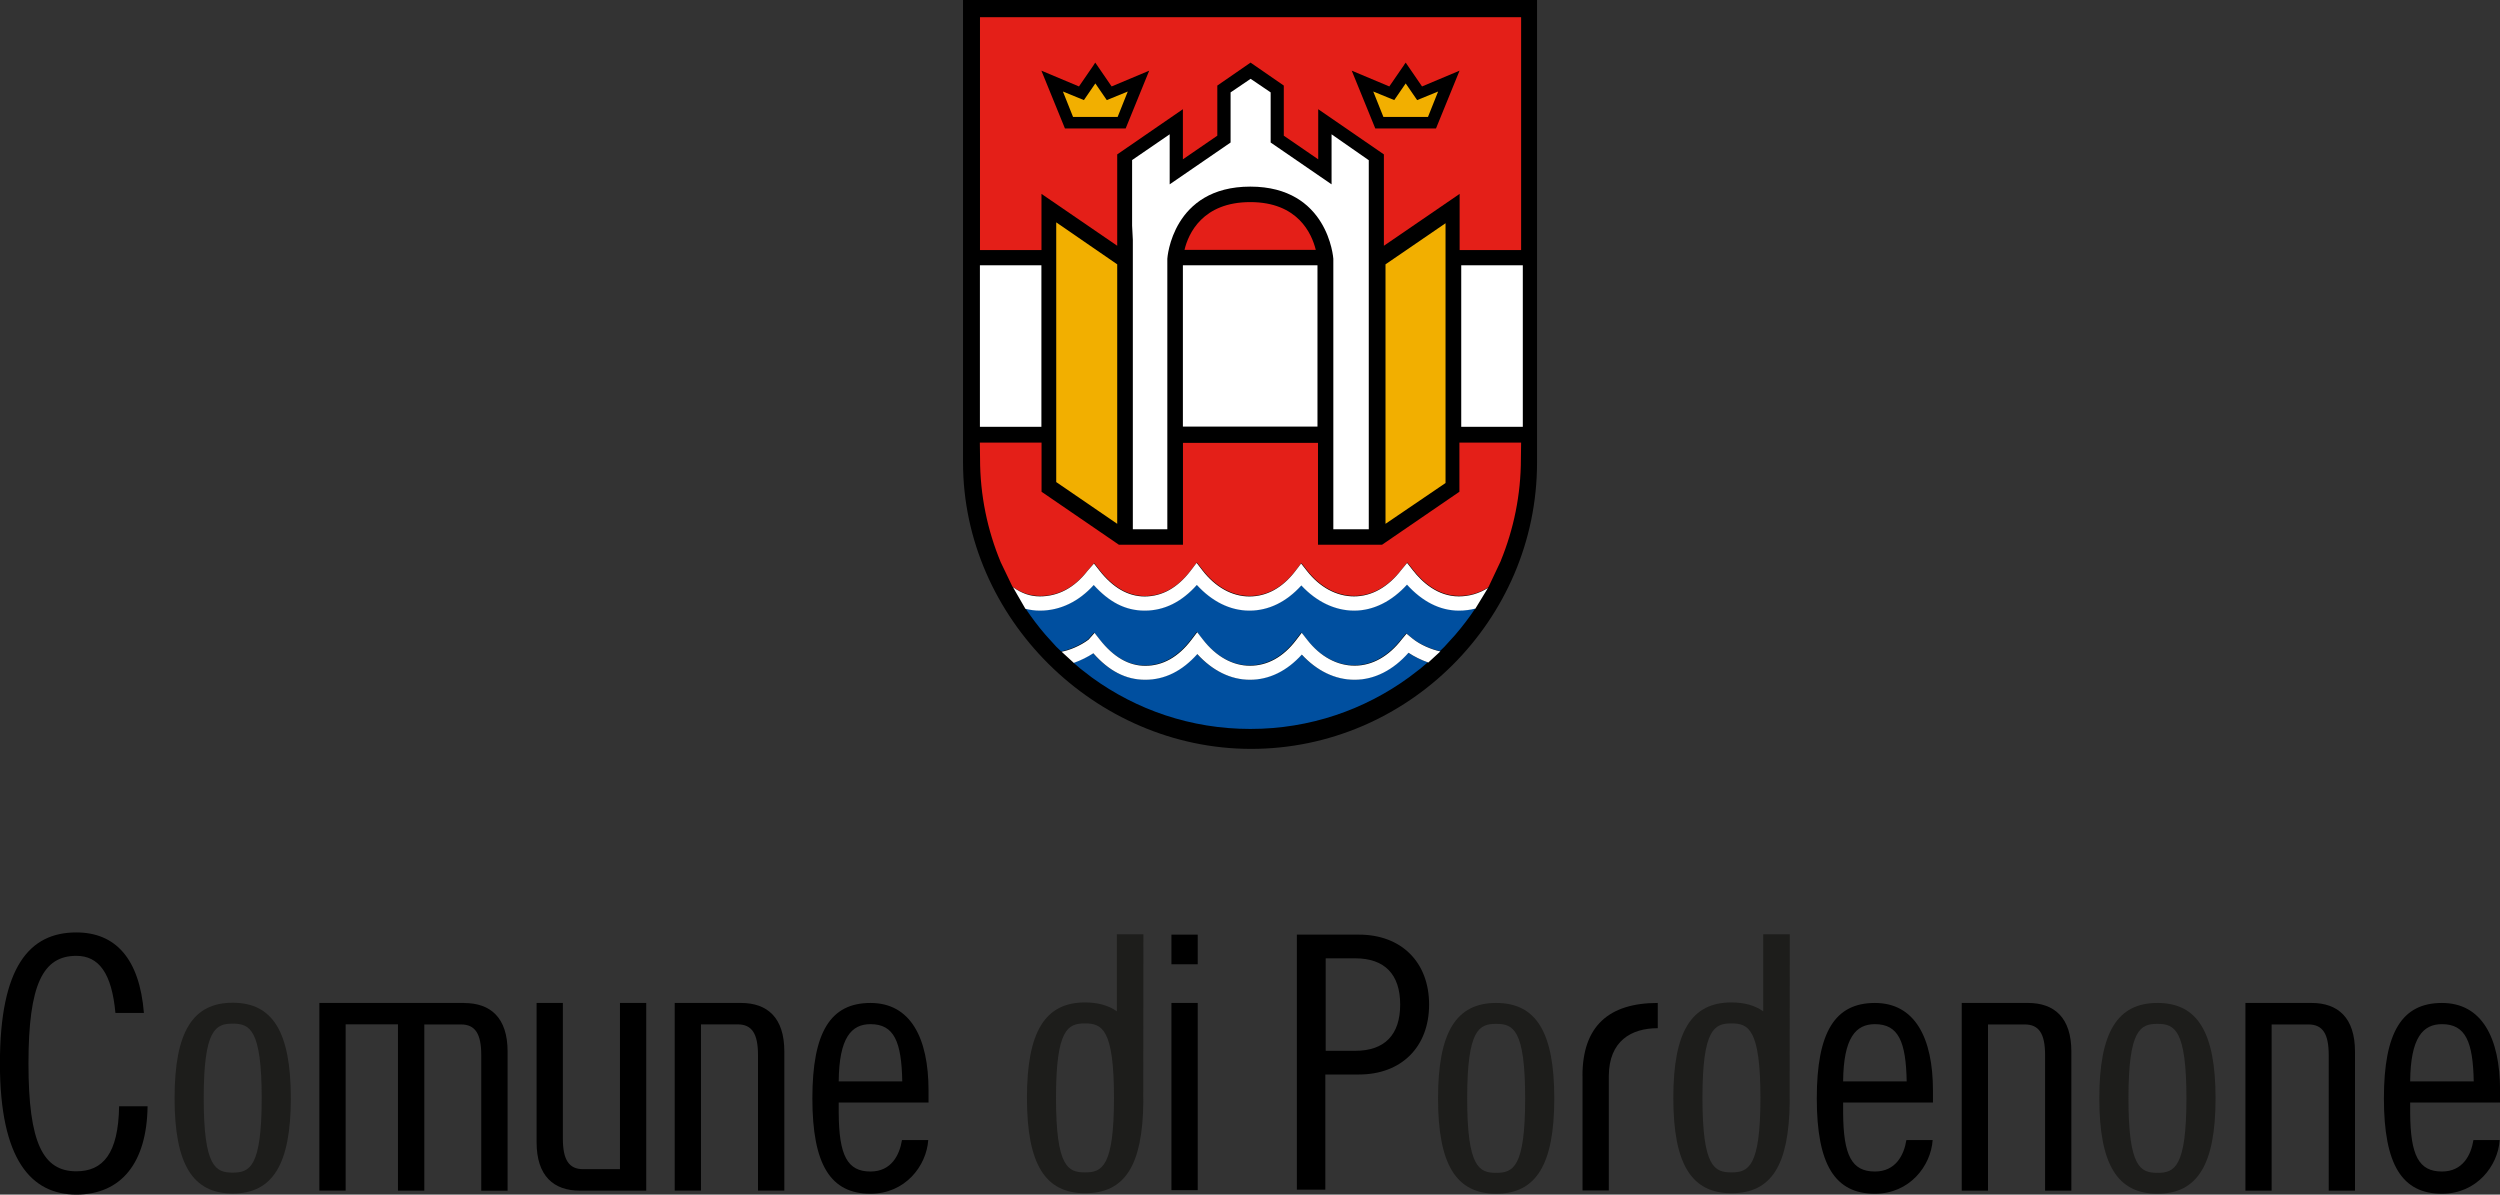 <?xml version="1.0" encoding="UTF-8"?> <svg xmlns="http://www.w3.org/2000/svg" id="Livello_2" data-name="Livello 2" viewBox="0 0 340.67 162.79"><rect x="0" y="0" width="340.67" height="162.79" fill="#333333" stroke="none"/><defs><style> .cls-1 { fill: #1d1d1b; } .cls-2 { fill: #fff; } .cls-3 { fill: #e41f18; } .cls-4 { isolation: isolate; } .cls-5 { fill: #004f9f; } .cls-6 { stroke: #000; stroke-linecap: round; stroke-linejoin: round; } .cls-7 { fill: #f2af00; } </style></defs><g id="Livello_2-2" data-name="Livello 2"><g><path d="M15.73,138.05c-.5-5.49-2.29-7.8-5.33-7.8-4.53,0-6.52,3.85-6.52,14.68s1.99,14.68,6.52,14.68c3.63,0,5.73-2.41,5.83-8.86h3.88c-.1,7.7-3.58,12.03-9.71,12.03s-10.41-4.72-10.41-17.86,3.99-17.86,10.41-17.86c5.33,0,8.61,3.56,9.21,10.97h-3.88Z"></path><path d="M159.63,127.36h3.58v4.04h-3.58v-4.04ZM159.63,136.67h3.58v25.51h-3.58v-25.51Z"></path><path d="M267.32,136.67h9.03c3.59,0,5.91,2,5.91,6.62v18.96h-3.58v-18.48c0-2.89-.82-4.17-2.77-4.17h-5.01v22.65s-3.58,0-3.58,0v-25.58Z"></path><path class="cls-4" d="M63.26,136.67h-19.74s0,25.57,0,25.57h3.58v-22.66s7.13,0,7.13,0v22.67h3.59v-22.65s3.26,0,5,0c1.94,0,2.76,1.28,2.76,4.17v18.49h3.59v-18.97c0-4.62-2.33-6.61-5.92-6.61Z"></path><path d="M91.95,136.67h9.02c3.59,0,5.91,1.99,5.91,6.61v18.96h-3.59v-18.48c0-2.89-.82-4.17-2.76-4.17h-5.01v22.65s-3.58,0-3.58,0v-25.58Z"></path><path d="M305.97,136.67h9.02c3.59,0,5.92,2,5.92,6.62v18.96h-3.58v-18.48c0-2.89-.82-4.17-2.76-4.17h-5.02v22.65s-3.57,0-3.57,0v-25.58Z"></path><path d="M215.64,146.59c0-6.75,3.58-9.92,10.26-9.92v3.44c-3.61,0-6.64,1.74-6.67,6.49v15.62h-3.58s-.01-12.81,0-15.62Z"></path><path d="M114.29,150.24v1.4c.03,5.84,1.19,8,4.33,8,2.83,0,3.96-2.23,4.29-4.29h3.58c-.24,3.53-3.14,7.32-7.87,7.32-5.43,0-7.92-3.95-7.92-13s2.49-13,7.92-13,7.91,4.72,7.91,11.94v1.63h-12.25ZM122.95,147.36c-.1-5.39-1.1-7.8-4.33-7.8-2.59,0-4.28,1.83-4.33,7.8h8.66Z"></path><path d="M251.16,150.24v1.4c.03,5.84,1.19,8,4.33,8,2.83,0,3.96-2.23,4.29-4.29h3.58c-.24,3.53-3.14,7.32-7.87,7.32-5.43,0-7.92-3.95-7.92-13s2.49-13,7.92-13,7.91,4.72,7.91,11.94v1.63h-12.25ZM259.82,147.36c-.1-5.39-1.1-7.8-4.33-7.8-2.59,0-4.28,1.83-4.33,7.8h8.66Z"></path><path d="M328.43,150.24v1.4c.03,5.84,1.19,8,4.33,8,2.83,0,3.96-2.23,4.29-4.29h3.58c-.24,3.53-3.14,7.32-7.87,7.32-5.43,0-7.91-3.95-7.91-13s2.49-13,7.91-13,7.92,4.72,7.92,11.94v1.63h-12.25ZM337.09,147.36c-.1-5.39-1.1-7.8-4.33-7.8-2.59,0-4.28,1.83-4.33,7.8h8.66Z"></path><path d="M88.05,162.25h-9.02c-3.58,0-5.91-1.99-5.91-6.61v-18.97h3.58v18.48c0,2.89.82,4.17,2.76,4.17h5.02v-22.65s3.58,0,3.58,0v25.58Z"></path><path d="M185.18,127.36h-8.46v34.75h3.88v-15.69h4.58c5.78,0,9.56-3.75,9.56-9.53s-3.78-9.53-9.56-9.53ZM184.68,143.19h-4.03v-12.6h4.03c4,0,6.12,2.18,6.12,6.3s-2.12,6.3-6.12,6.3Z"></path><path class="cls-1" d="M31.71,136.64c-5.43,0-7.92,3.95-7.92,13s2.49,13,7.92,13,7.92-3.95,7.92-13-2.49-13-7.92-13ZM31.71,159.79c-2.31,0-3.95-.73-3.95-10.15s1.64-10.15,3.95-10.15,3.95.73,3.95,10.15-1.64,10.15-3.95,10.15Z"></path><path class="cls-1" d="M203.88,136.67c-5.43,0-7.92,3.95-7.92,13s2.49,13,7.92,13,7.92-3.95,7.92-13-2.49-13-7.92-13ZM203.88,159.82c-2.31,0-3.95-.73-3.95-10.15s1.64-10.15,3.95-10.15,3.95.73,3.95,10.15-1.64,10.15-3.95,10.15Z"></path><path class="cls-1" d="M293.99,136.67c-5.43,0-7.92,3.95-7.92,13s2.49,13,7.92,13,7.92-3.95,7.92-13-2.49-13-7.92-13ZM293.99,159.82c-2.31,0-3.95-.73-3.95-10.15s1.64-10.15,3.95-10.15,3.95.73,3.95,10.15-1.64,10.15-3.95,10.15Z"></path><path class="cls-1" d="M243.87,149.42l.02-22.11h-3.62s0,10.49,0,10.49h-.04s0-.02-.01-.02c-1.13-.8-2.59-1.18-4.28-1.18-5.43,0-7.92,3.95-7.92,13s2.49,13,7.92,13,7.84-3.78,7.94-12.44v.14s-.01-.88-.01-.88ZM235.94,159.76c-2.31,0-3.95-.73-3.95-10.15s1.64-10.15,3.95-10.15,3.95.73,3.95,10.15-1.64,10.15-3.95,10.15Z"></path><path class="cls-1" d="M155.79,149.42l.02-22.11h-3.62s0,10.49,0,10.49h-.04s0-.02-.01-.02c-1.13-.8-2.59-1.18-4.28-1.18-5.43,0-7.92,3.95-7.92,13s2.49,13,7.92,13,7.84-3.78,7.94-12.44v.14s-.01-.88-.01-.88ZM147.85,159.76c-2.31,0-3.95-.73-3.95-10.15s1.64-10.15,3.95-10.15,3.95.73,3.95,10.15-1.64,10.15-3.95,10.15Z"></path><polyline class="cls-6" points="188.15 34.07 188.14 34.08 188.15 34.08 188.15 34.07"></polyline><path d="M131.23,0v63.03c0,21.15,17.98,39.02,39.26,39.02s38.96-17.5,38.96-39.02V0s-78.22,0-78.22,0Z"></path><path class="cls-2" d="M133.53,36.15v22.01h8.38v-22.01h-8.38Z"></path><path class="cls-7" d="M143.93,65.69c.26.18,7.59,5.2,8.31,5.69v-35.36c-.25-.18-7.43-5.12-8.31-5.72v35.4Z"></path><g><path class="cls-2" d="M207.51,36.15v22.01h-8.39v-22.01h8.39Z"></path><path class="cls-7" d="M196.98,65.82c-.26.17-7.46,5.07-8.18,5.56v-35.36c.25-.18,7.3-5,8.18-5.6v35.4Z"></path></g><path class="cls-3" d="M161.4,34.05h17.9c-.55-2.22-2.44-6.51-8.93-6.51s-8.44,4.29-8.96,6.51Z"></path><path class="cls-2" d="M161.19,36.15v21.98h18.34v-21.98h-18.34Z"></path><path class="cls-2" d="M186.53,21.84c-.21-.14-4.46-3.12-5.08-3.54v6.82l-8.3-5.7v-6.83c-.2-.14-2.47-1.67-2.73-1.85h0c-.25.18-2.53,1.71-2.73,1.85v6.83l-8.3,5.7v-6.82c-.62.42-4.91,3.37-5.12,3.51v8.93l.1,1.95v39.43h4.7c0-.63,0-36.86,0-36.86,0-.12.69-9.83,11.3-9.83h.01c10.61,0,11.3,9.72,11.31,9.83,0,0,0,36.22,0,36.86h4.83V21.84Z"></path><path class="cls-3" d="M207.28,2.34v31.74h-8.38v-7.66s-9.41,6.45-10.32,7.07v-12.45l-8.95-6.16v6.83c-.8-.55-4.44-3.06-4.69-3.22v-6.83l-4.53-3.13h0l-4.53,3.13v6.83c-.25.17-3.89,2.67-4.69,3.22v-6.83l-8.95,6.16v12.45c-.91-.62-10.32-7.07-10.32-7.07v7.66h-8.38V2.34h73.74Z"></path><g><path d="M149.05,8.84s-1.81,2.62-2.02,2.94c-.36-.15-5.12-2.15-5.12-2.15l3.21,7.88h8.27l3.21-7.88s-4.76,2-5.12,2.15c-.22-.31-2.23-3.25-2.23-3.25l-.21.31Z"></path><path class="cls-7" d="M147.7,13.64s-1.99-.81-2.86-1.17c.37.93,1.25,3.15,1.38,3.46h6.08c.12-.3,1.01-2.53,1.38-3.46-.87.36-2.86,1.17-2.86,1.17,0,0-1.18-1.73-1.56-2.27-.37.55-1.56,2.27-1.56,2.27Z"></path></g><g><path d="M191.34,8.84s-1.8,2.62-2.02,2.94c-.36-.15-5.12-2.15-5.12-2.15l3.21,7.88h8.27l3.21-7.88s-4.76,2-5.11,2.15c-.22-.31-2.23-3.25-2.23-3.25l-.22.31Z"></path><path class="cls-7" d="M189.99,13.64s-1.99-.81-2.86-1.17c.37.93,1.26,3.15,1.38,3.46h6.08c.12-.3,1.01-2.53,1.38-3.46-.87.36-2.86,1.17-2.86,1.17,0,0-1.19-1.73-1.56-2.27-.38.55-1.56,2.27-1.56,2.27Z"></path></g><path class="cls-5" d="M184.53,92.59c-2.67,0-5.17-1.25-7.2-3.43-2,2.21-4.41,3.43-7.07,3.43s-5.13-1.27-7.17-3.5c-2.03,2.28-4.4,3.5-7.1,3.5s-4.98-1.25-7.07-3.61c-.76.5-1.7.97-2.66,1.31.32.28.64.56.97.83l1.57,1.21c6.06,4.4,13.5,7,21.54,7h.08c8.07,0,15.52-2.62,21.59-7.04l1.57-1.2c.33-.27.66-.56.98-.84-.97-.34-1.92-.81-2.7-1.33-2.07,2.35-4.63,3.68-7.34,3.68Z"></path><path class="cls-5" d="M191.73,79.61c-2.05,2.25-4.55,3.54-7.2,3.54s-5.17-1.25-7.2-3.43c-2,2.21-4.41,3.43-7.07,3.43s-5.12-1.27-7.17-3.5c-2.03,2.28-4.4,3.5-7.1,3.5s-4.89-1.22-6.95-3.49c-2,2.22-4.54,3.49-7.32,3.49-.69,0-1.35-.09-1.99-.25.85,1.26,1.76,2.48,2.76,3.63l1.44,1.59c.22.22.45.43.67.64,1.07-.2,2.52-.78,3.68-1.65.02-.02.81-.92.81-.92l.72.92c1.85,2.37,3.93,3.57,6.19,3.57,2.38,0,4.49-1.18,6.27-3.51l.81-1.07.77.99c1.78,2.31,4.06,3.58,6.42,3.58s4.52-1.17,6.28-3.48l.77-1.01.77.98c1.76,2.26,4.05,3.5,6.45,3.5s4.65-1.28,6.44-3.6l.63-.76.77.63c1.12.92,2.66,1.53,3.84,1.79.2-.19.4-.38.6-.58l1.47-1.62c1-1.16,1.93-2.39,2.78-3.66-.73.18-1.49.28-2.26.28-2.6,0-5.01-1.26-7.07-3.54Z"></path><path class="cls-3" d="M204.52,76.39c1.75-4.29,2.73-8.97,2.73-13.89,0,0,.02-1.7.03-2.19h-8.41v6.7l-10.54,7.22h-8.73v-13.88h-18.4v13.88h-8.73l-10.54-7.22v-6.7h-8.41c0,.49.03,2.19.03,2.19,0,5,1.01,9.77,2.82,14.12l1.6,3.33c1.18.84,2.43,1.26,3.77,1.26,2.49,0,4.71-1.18,6.47-3.46l.89-1.02.72.92c1.85,2.37,3.93,3.57,6.19,3.57,2.38,0,4.49-1.18,6.27-3.51l.81-1.07.77.99c1.78,2.31,4.06,3.58,6.42,3.58s4.52-1.17,6.28-3.48l.77-1.01.77.98c1.76,2.26,4.05,3.5,6.45,3.5s4.65-1.28,6.44-3.6l.78-.96.77.98c1.27,1.64,3.4,3.58,6.28,3.58,1.43,0,2.76-.4,3.97-1.15.02-.04.04-.08.07-.12l1.68-3.56Z"></path><path class="cls-2" d="M201.06,82.93c-.73.18-1.49.28-2.26.28-2.6,0-5.01-1.26-7.07-3.54-2.05,2.25-4.55,3.54-7.2,3.54s-5.17-1.25-7.2-3.43c-2,2.21-4.41,3.43-7.07,3.43s-5.13-1.27-7.17-3.5c-2.03,2.28-4.4,3.5-7.1,3.5s-4.89-1.22-6.95-3.49c-2,2.22-4.54,3.49-7.32,3.49-.69,0-1.35-.09-1.99-.25l-1.7-2.95c1.18.84,2.34,1.26,3.68,1.26,2.49,0,4.71-1.18,6.47-3.46l.89-1.02.72.92c1.85,2.37,3.93,3.57,6.19,3.57,2.38,0,4.49-1.18,6.27-3.51l.81-1.07.77,1c1.78,2.31,4.06,3.58,6.42,3.58s4.52-1.17,6.28-3.48l.77-1.01.77.98c1.76,2.26,4.05,3.5,6.45,3.5s4.65-1.28,6.43-3.6l.79-.96.77.98c1.27,1.64,3.4,3.58,6.28,3.58,1.43,0,2.76-.4,3.97-1.15l-1.71,2.81Z"></path><path class="cls-2" d="M144.66,88.81c1.07-.2,2.52-.78,3.68-1.65.02-.02.81-.92.81-.92l.72.92c1.85,2.36,3.93,3.57,6.19,3.57,2.38,0,4.49-1.18,6.27-3.51l.81-1.07.77.99c1.78,2.31,4.06,3.58,6.42,3.58s4.52-1.17,6.28-3.48l.77-1.01.77.98c1.76,2.26,4.05,3.5,6.45,3.5s4.65-1.28,6.43-3.6l.63-.76.77.63c1.12.92,2.66,1.53,3.84,1.79l-1.64,1.51c-.97-.34-1.92-.81-2.7-1.33-2.07,2.35-4.63,3.68-7.34,3.68s-5.17-1.25-7.2-3.43c-2,2.21-4.41,3.43-7.07,3.43s-5.13-1.27-7.17-3.5c-2.03,2.28-4.4,3.5-7.1,3.5s-4.98-1.25-7.07-3.61c-.76.5-1.7.97-2.66,1.31l-1.67-1.53Z"></path></g></g></svg> 